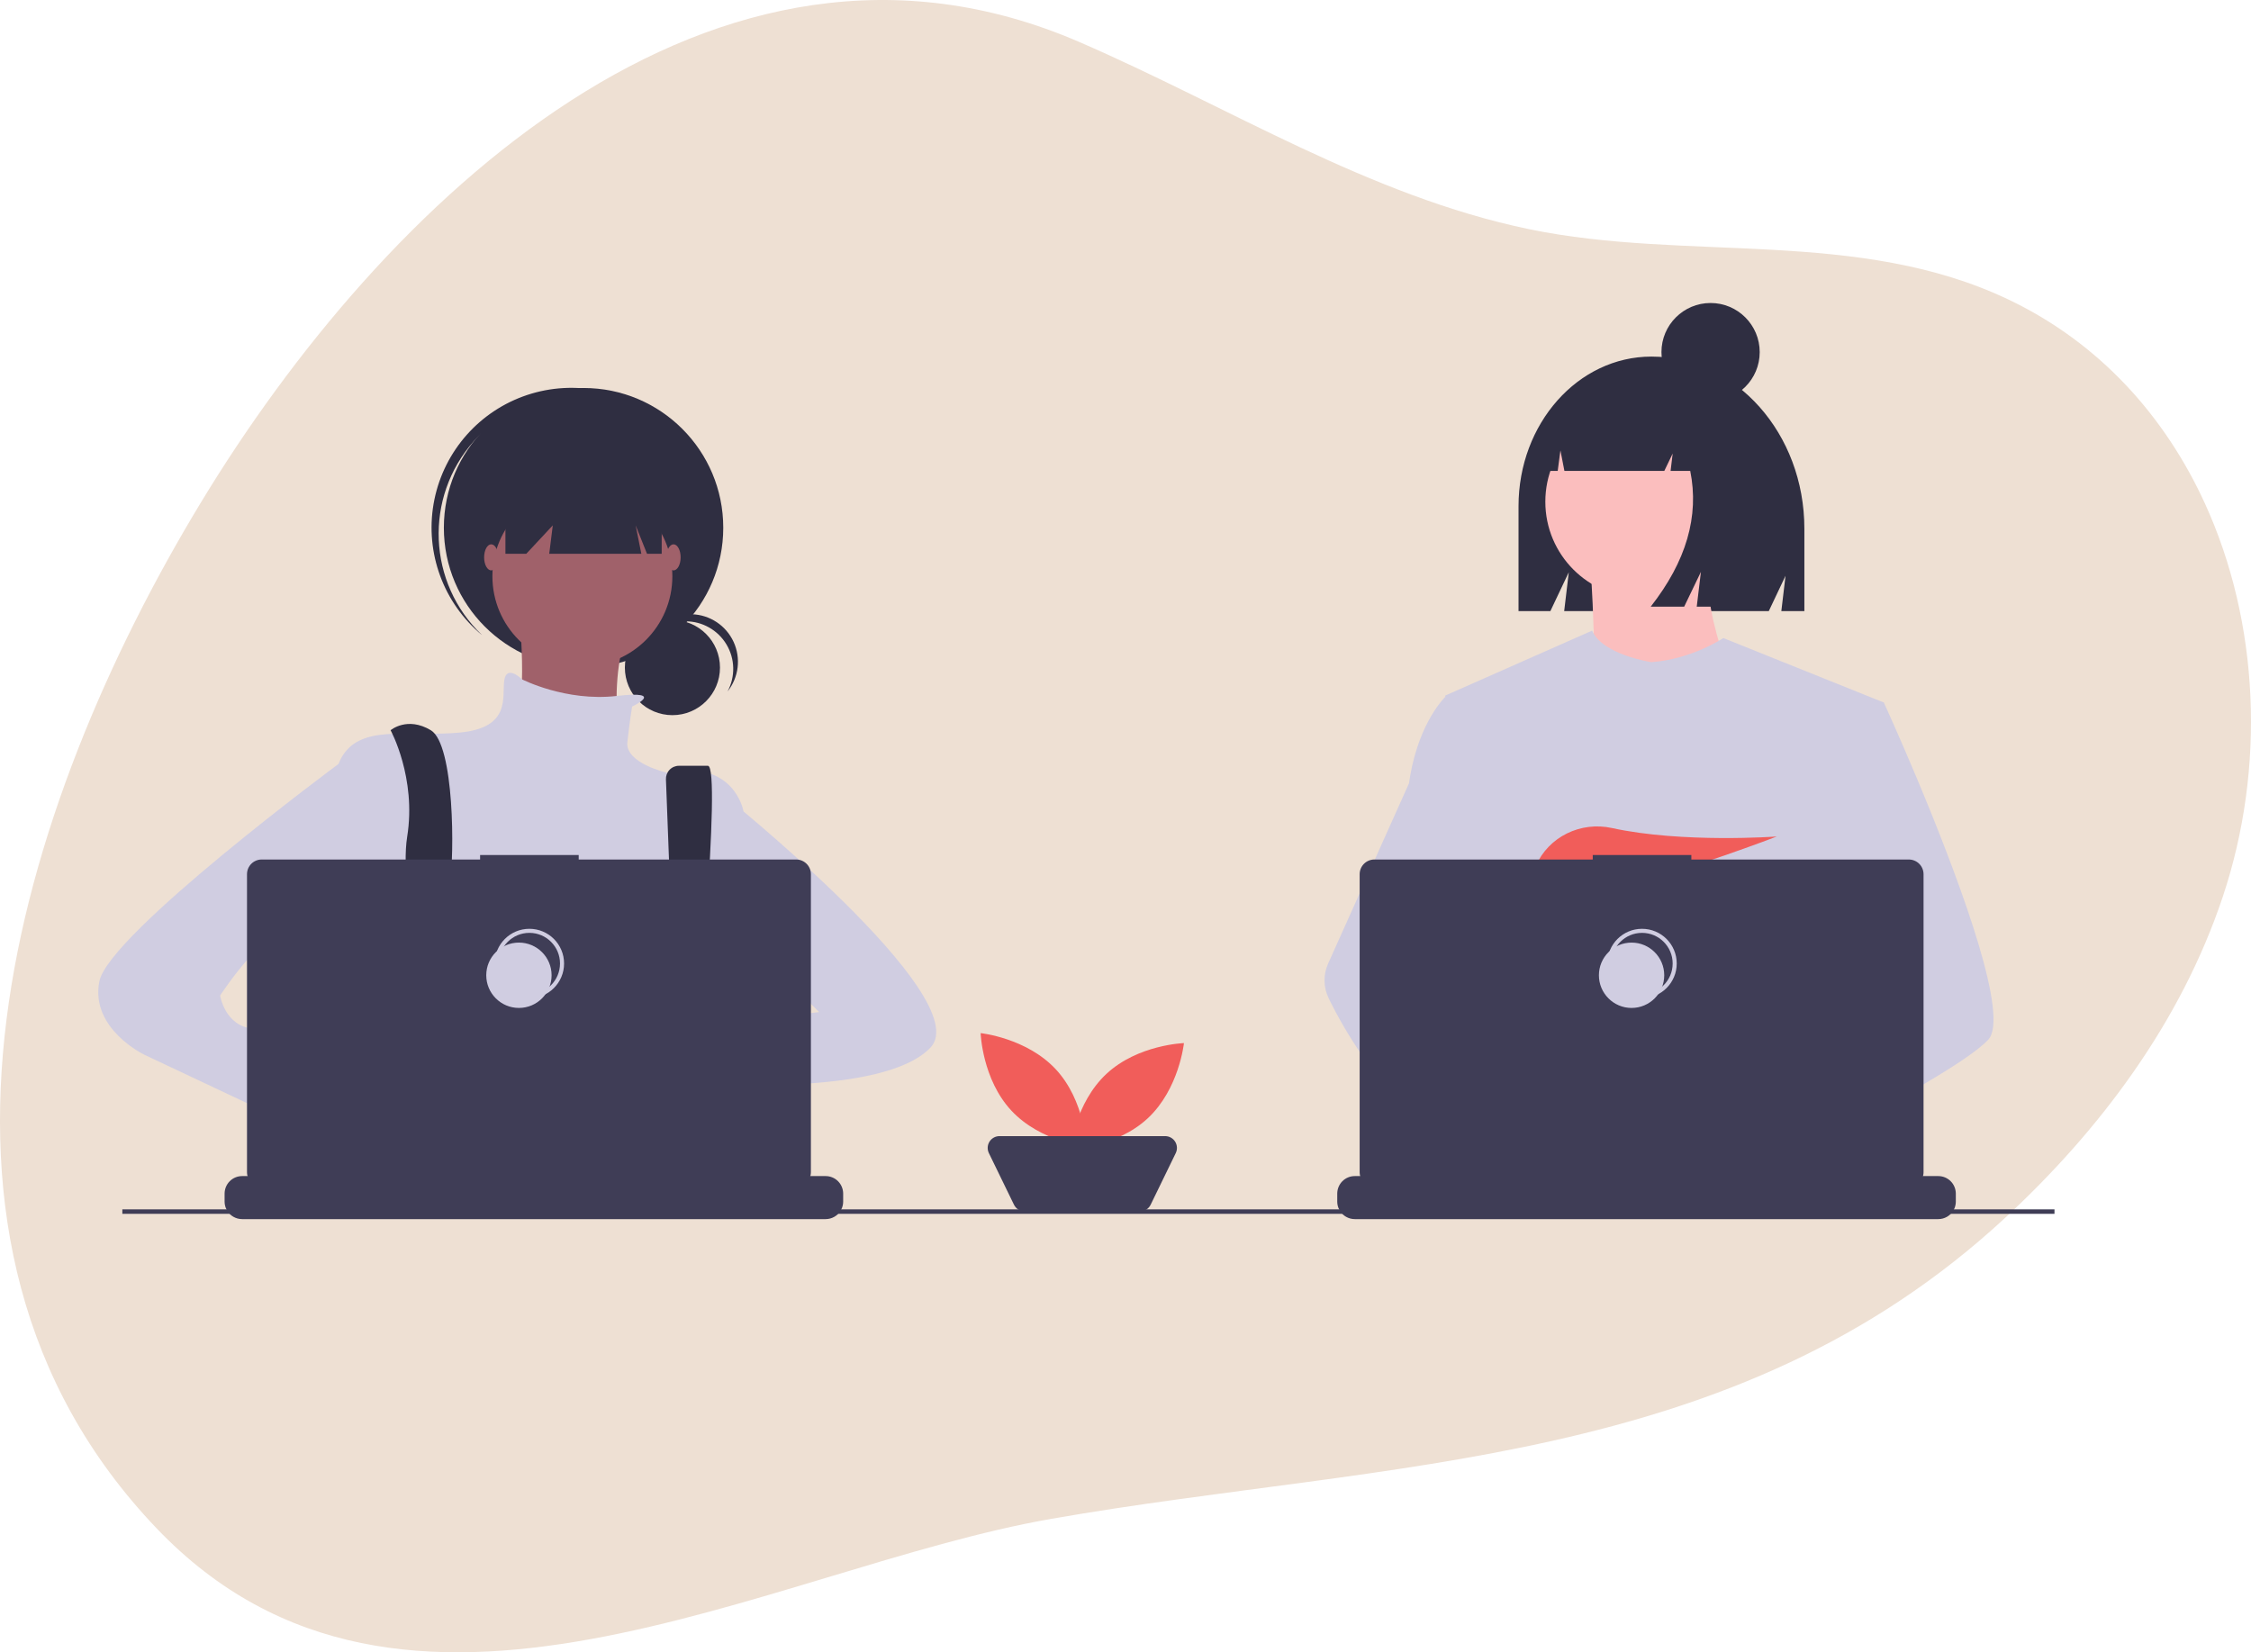 <?xml version="1.0" encoding="UTF-8"?>
<svg width="504px" height="370px" viewBox="0 0 504 370" version="1.1" xmlns="http://www.w3.org/2000/svg" xmlns:xlink="http://www.w3.org/1999/xlink">
    <title>undraw_shared_workspace_hwky</title>
    <g id="Page-1" stroke="none" stroke-width="1" fill="none" fill-rule="evenodd">
        <g id="undraw_shared_workspace_hwky">
            <path d="M449.764,67.108 C416.021,50.999 377.806,58.677 342.327,51.311 C306.528,43.879 275.003,23.837 241.651,9.4 C159.796,-26.034 85.637,45.364 44.88,112.689 C4.146,179.976 -26.927,277.345 35.075,342.253 C90.422,400.193 172.079,351.158 235.516,340.094 C311.08,326.917 388.182,329.123 449.087,272.589 C470.191,253.001 488.296,228.968 497.716,200.713 C507.294,171.982 505.911,139.444 493.647,112.665 C484.744,93.225 470.107,76.82 449.764,67.108 Z" id="Fill-57" fill="#EEE0D3"></path>
            <path d="M236.387,239.442 C242.933,246.47 243.271,256.8 243.271,256.8 C243.271,256.8 232.996,255.735 226.45,248.706 C219.903,241.678 219.565,231.348 219.565,231.348 C219.565,231.348 229.84,232.413 236.387,239.442 Z" id="Path" fill="#F15D5A" fill-rule="nonzero"></path>
            <path d="M256.996,250.412 C249.971,256.961 239.646,257.3 239.646,257.3 C239.646,257.3 240.71,247.019 247.735,240.47 C254.76,233.92 265.085,233.582 265.085,233.582 C265.085,233.582 264.02,243.862 256.996,250.412 Z" id="Path" fill="#F15D5A" fill-rule="nonzero"></path>
            <path d="M255.25,271.271 L229.412,271.271 C228.401,271.271 227.478,270.693 227.036,269.784 L221.41,258.215 C221.012,257.395 221.063,256.428 221.546,255.656 C222.029,254.883 222.876,254.414 223.787,254.414 L260.875,254.414 C261.786,254.414 262.633,254.883 263.116,255.656 C263.599,256.428 263.65,257.395 263.252,258.215 L257.626,269.784 C257.184,270.693 256.261,271.271 255.25,271.271 Z" id="Path" fill="#3F3D56" fill-rule="nonzero"></path>
            <path d="M369.757,79.851 L369.757,79.851 C353.323,79.851 340,94.847 340,113.347 L340,136.851 L347.127,136.851 L351.253,128.142 L350.221,136.851 L396.029,136.851 L399.78,128.934 L398.842,136.851 L404,136.851 L404,118.396 C404,97.108 388.669,79.851 369.757,79.851 Z" id="Path" fill="#2F2E41" fill-rule="nonzero"></path>
            <circle id="Oval" fill="#FBBEBE" fill-rule="nonzero" cx="367.5" cy="112.351" r="21.5"></circle>
            <path d="M356,125.009 C356,125.009 358.349,156.708 355.552,160.147 C352.756,163.585 389,154.811 389,154.811 C389,154.811 378.373,132.459 383.966,119.851 L356,125.009 Z" id="Path" fill="#FBBEBE" fill-rule="nonzero"></path>
            <path d="M378.265,89.089 C375.366,85.22 370.817,82.913 365.962,82.851 L365.378,82.851 C354.124,82.851 345,92.97 345,105.454 L345,105.454 L348.771,105.454 L349.38,100.847 L350.273,105.454 L372.64,105.454 L374.513,101.557 L374.045,105.454 L378.445,105.454 C380.498,115.586 377.548,125.718 369.595,135.851 L377.09,135.851 L380.838,128.057 L379.901,135.851 L394.189,135.851 L397,117.924 C397,104.499 389.15,93.114 378.265,89.089 Z" id="Path" fill="#2F2E41" fill-rule="nonzero"></path>
            <circle id="Oval" fill="#2F2E41" fill-rule="nonzero" cx="383" cy="78.851" r="11"></circle>
            <path d="M421.794,157.318 L418.19,173.738 L410.569,208.478 L410.341,210.381 L407.711,232.406 L405.961,247.038 L404.788,256.867 C397.656,260.534 392.486,263.066 392.486,263.066 C392.486,263.066 392.041,260.836 391.325,257.982 C386.319,259.483 377.057,261.974 369.207,262.472 C372.066,265.659 373.379,268.653 371.597,270.863 C366.22,277.525 344.021,263.569 336.257,258.365 C336.076,259.611 336.007,260.871 336.052,262.129 L330.11,257.557 L330.698,247.038 L331.69,229.239 L332.936,206.918 C332.543,205.962 332.214,204.982 331.95,203.982 C330.13,197.508 327.922,184.579 326.228,173.738 C324.864,165.013 323.84,157.64 323.624,156.071 C323.595,155.866 323.58,155.761 323.58,155.761 L356.472,141.219 C358.81,146.643 369.725,148.273 369.725,148.273 C378.768,147.65 385.857,142.879 385.857,142.879 L421.794,157.318 Z" id="Path" fill="#D0CDE1" fill-rule="nonzero"></path>
            <path d="M394.982,256.829 C394.982,256.829 393.589,257.306 391.325,257.982 C386.319,259.483 377.057,261.974 369.207,262.472 C362.449,262.905 356.738,261.863 355.694,257.452 C355.246,255.555 355.881,253.995 357.265,252.713 C361.396,248.882 372.186,247.509 380.743,247.038 C383.159,246.906 385.394,246.845 387.255,246.821 C390.415,246.78 392.486,246.845 392.486,246.845 L392.536,247.038 L394.982,256.829 Z" id="Path" fill="#FFB8B8" fill-rule="nonzero"></path>
            <path d="M445.178,232.807 C442.987,235.184 437.557,238.763 430.975,242.639 C428.526,244.079 425.919,245.563 423.26,247.038 C416.915,250.559 410.271,254.048 404.788,256.867 C397.656,260.534 392.486,263.066 392.486,263.066 C392.486,263.066 392.041,260.836 391.325,257.982 C390.365,254.162 388.92,249.224 387.413,247.038 C387.36,246.962 387.308,246.892 387.255,246.821 C386.816,246.245 386.375,245.908 385.939,245.908 L407.711,232.406 L417.119,226.57 L410.341,210.381 L401.839,190.073 L406.971,173.738 L412.128,157.318 L421.794,157.318 C421.794,157.318 424.995,164.307 429.088,174.054 C429.699,175.512 430.331,177.031 430.975,178.6 C439.395,199.088 449.892,227.699 445.178,232.807 Z" id="Path" fill="#D0CDE1" fill-rule="nonzero"></path>
            <path d="M371.597,270.863 C366.22,277.525 344.021,263.569 336.257,258.365 C334.566,257.232 333.559,256.515 333.559,256.515 L340.662,247.038 L342.912,244.038 C342.912,244.038 344.925,245.106 347.9,246.845 C348.009,246.909 348.117,246.973 348.228,247.038 C350.794,248.545 354.015,250.515 357.265,252.713 C361.75,255.748 366.285,259.211 369.207,262.472 C372.066,265.659 373.379,268.653 371.597,270.863 Z" id="Path" fill="#FFB8B8" fill-rule="nonzero"></path>
            <path d="M347.9,246.845 C347.106,246.842 346.314,246.906 345.531,247.038 C338.805,248.194 336.821,254.285 336.257,258.365 C336.076,259.611 336.007,260.871 336.052,262.129 L330.11,257.557 L327.945,255.892 C322.735,254.074 318.092,250.846 314.066,247.038 C310.574,243.676 307.441,239.959 304.719,235.948 C302.007,231.994 299.59,227.846 297.487,223.537 C296.299,221.103 296.253,218.267 297.361,215.795 L304.719,199.39 L315.473,175.412 C315.552,174.841 315.639,174.283 315.734,173.738 C317.866,161.503 323.58,156.071 323.58,156.071 L327.945,156.071 L330.865,173.738 L334.492,195.687 L331.95,203.982 L326.076,223.139 L331.69,229.239 L347.9,246.845 Z" id="Path" fill="#D0CDE1" fill-rule="nonzero"></path>
            <path d="M352.841,195.705 L356.572,200.06 C357.958,199.796 359.406,199.485 360.897,199.136 L359.826,195.705 L362.446,198.764 C378.243,194.876 397.824,187.319 397.824,187.319 C397.824,187.319 376.685,188.87 360.901,185.42 C353.917,183.893 346.732,187.357 343.867,193.908 C342.201,197.717 342.462,201.016 348.37,201.016 C350.366,200.982 352.357,200.794 354.324,200.456 L352.841,195.705 Z" id="Path" fill="#F15D5A" fill-rule="nonzero"></path>
            <path d="M437.908,267.292 L437.908,269.069 C437.908,269.557 437.819,270.04 437.642,270.495 C437.564,270.697 437.469,270.893 437.358,271.08 C436.649,272.271 435.365,273.001 433.979,273 L303.338,273 C301.952,273.001 300.668,272.271 299.959,271.08 C299.849,270.893 299.754,270.697 299.675,270.495 C299.498,270.04 299.409,269.557 299.409,269.069 L299.409,267.292 C299.409,266.25 299.823,265.25 300.559,264.513 C301.296,263.775 302.296,263.361 303.338,263.362 L310.868,263.362 L310.868,262.533 C310.868,262.49 310.886,262.448 310.916,262.417 C310.947,262.386 310.989,262.369 311.032,262.369 L314.961,262.369 C315.005,262.369 315.047,262.386 315.077,262.417 C315.108,262.448 315.125,262.49 315.125,262.533 L315.125,263.362 L317.58,263.362 L317.58,262.533 C317.58,262.49 317.597,262.448 317.628,262.417 C317.658,262.386 317.7,262.369 317.744,262.369 L321.673,262.369 C321.716,262.369 321.758,262.386 321.789,262.417 C321.819,262.448 321.837,262.49 321.836,262.533 L321.836,263.362 L324.294,263.362 L324.294,262.533 C324.294,262.49 324.311,262.448 324.342,262.417 C324.373,262.386 324.414,262.369 324.458,262.369 L328.387,262.369 C328.43,262.369 328.472,262.386 328.503,262.417 C328.533,262.448 328.551,262.49 328.551,262.533 L328.551,263.362 L331.005,263.362 L331.005,262.533 C331.005,262.49 331.022,262.448 331.053,262.417 C331.084,262.386 331.126,262.369 331.169,262.369 L335.098,262.369 C335.142,262.369 335.183,262.386 335.214,262.417 C335.245,262.448 335.262,262.49 335.262,262.533 L335.262,263.362 L337.716,263.362 L337.716,262.533 C337.716,262.49 337.734,262.448 337.764,262.417 C337.795,262.386 337.837,262.369 337.88,262.369 L341.809,262.369 C341.853,262.369 341.895,262.386 341.925,262.417 C341.956,262.448 341.973,262.49 341.973,262.533 L341.973,263.362 L344.431,263.362 L344.431,262.533 C344.431,262.49 344.448,262.448 344.479,262.417 C344.509,262.386 344.551,262.369 344.594,262.369 L348.524,262.369 C348.567,262.369 348.609,262.386 348.639,262.417 C348.67,262.448 348.687,262.49 348.687,262.533 L348.687,263.362 L351.142,263.362 L351.142,262.533 C351.142,262.49 351.159,262.448 351.19,262.417 C351.221,262.386 351.262,262.369 351.306,262.369 L382.083,262.369 C382.126,262.369 382.168,262.386 382.199,262.417 C382.229,262.448 382.247,262.49 382.247,262.533 L382.247,263.362 L384.704,263.362 L384.704,262.533 C384.704,262.49 384.721,262.448 384.752,262.417 C384.783,262.386 384.824,262.369 384.868,262.369 L388.797,262.369 C388.887,262.37 388.96,262.443 388.961,262.533 L388.961,263.362 L391.415,263.362 L391.415,262.533 C391.415,262.49 391.432,262.448 391.463,262.417 C391.494,262.386 391.536,262.369 391.579,262.369 L395.508,262.369 C395.552,262.369 395.593,262.386 395.624,262.417 C395.655,262.448 395.672,262.49 395.672,262.533 L395.672,263.362 L398.127,263.362 L398.127,262.533 C398.126,262.49 398.144,262.448 398.174,262.417 C398.205,262.386 398.247,262.369 398.29,262.369 L402.219,262.369 C402.263,262.369 402.305,262.386 402.335,262.417 C402.366,262.448 402.383,262.49 402.383,262.533 L402.383,263.362 L404.841,263.362 L404.841,262.533 C404.841,262.49 404.858,262.448 404.889,262.417 C404.919,262.386 404.961,262.369 405.005,262.369 L408.934,262.369 C409.023,262.37 409.095,262.444 409.095,262.533 L409.095,263.362 L411.552,263.362 L411.552,262.533 C411.552,262.49 411.569,262.448 411.6,262.417 C411.631,262.386 411.672,262.369 411.716,262.369 L415.645,262.369 C415.688,262.369 415.73,262.386 415.761,262.417 C415.792,262.448 415.809,262.49 415.809,262.533 L415.809,263.362 L418.263,263.362 L418.263,262.533 C418.263,262.49 418.28,262.448 418.311,262.417 C418.342,262.386 418.384,262.369 418.427,262.369 L422.356,262.369 C422.4,262.369 422.441,262.386 422.472,262.417 C422.503,262.448 422.52,262.49 422.52,262.533 L422.52,263.362 L433.979,263.362 C435.022,263.361 436.021,263.775 436.758,264.513 C437.495,265.25 437.908,266.25 437.908,267.292 Z" id="Path" fill="#3F3D56" fill-rule="nonzero"></path>
            <path d="M427.389,192.471 L378.695,192.471 L378.695,191.467 L356.616,191.467 L356.616,192.471 L307.721,192.471 C306.847,192.471 306.009,192.818 305.392,193.436 C304.774,194.054 304.427,194.892 304.427,195.766 L304.427,262.475 C304.427,264.295 305.902,265.77 307.721,265.77 L427.389,265.77 C429.208,265.77 430.683,264.295 430.683,262.475 L430.683,195.766 C430.683,194.892 430.336,194.054 429.718,193.436 C429.101,192.818 428.263,192.471 427.389,192.471 L427.389,192.471 Z" id="Path" fill="#3F3D56" fill-rule="nonzero"></path>
            <ellipse id="Oval" stroke="#D0CDE1" stroke-width="0.911" cx="367.651" cy="215.76" rx="7.314" ry="7.317"></ellipse>
            <ellipse id="Oval" fill="#D0CDE1" fill-rule="nonzero" cx="365.31" cy="218.395" rx="7.314" ry="7.317"></ellipse>
            <ellipse id="Oval" fill="#2F2E41" fill-rule="nonzero" cx="150.557" cy="149.494" rx="10.648" ry="10.653"></ellipse>
            <path d="M153.524,139.134 C157.273,139.135 160.745,141.107 162.666,144.327 C164.588,147.547 164.676,151.541 162.897,154.843 C165.415,151.691 165.937,147.388 164.245,143.726 C162.554,140.064 158.939,137.672 154.909,137.548 C150.879,137.424 147.124,139.589 145.211,143.14 C147.227,140.607 150.288,139.133 153.524,139.134 Z" id="Path" fill="#2F2E41" fill-rule="nonzero"></path>
            <ellipse id="Oval" fill="#2F2E41" fill-rule="nonzero" cx="130.66" cy="118.178" rx="31.278" ry="31.293"></ellipse>
            <path d="M106.112,98.763 C117.315,86.157 136.489,84.706 149.46,95.481 C149.204,95.238 148.951,94.993 148.685,94.757 C140.333,87.329 128.655,84.923 118.05,88.445 C107.444,91.967 99.523,100.882 97.269,111.832 C95.015,122.782 98.771,134.104 107.123,141.532 C107.388,141.768 107.661,141.991 107.933,142.216 C95.717,130.591 94.912,111.37 106.112,98.763 L106.112,98.763 Z" id="Path" fill="#2F2E41" fill-rule="nonzero"></path>
            <ellipse id="Oval" fill="#A0616A" fill-rule="nonzero" cx="130.395" cy="129.051" rx="20.145" ry="20.155"></ellipse>
            <path d="M116.082,135.416 C116.082,135.416 118.732,159.814 114.491,162.466 C110.25,165.118 138.878,168.83 138.878,168.83 C138.878,168.83 134.636,142.311 145.239,135.416 L116.082,135.416 Z" id="Path" fill="#A0616A" fill-rule="nonzero"></path>
            <path d="M141.528,158.223 C141.528,158.223 149.422,154.535 138.053,155.848 C126.684,157.162 116.876,152.123 116.876,152.123 C116.876,152.123 113.431,148.676 112.901,152.388 C112.371,156.101 114.491,162.996 102.828,164.057 C91.165,165.118 80.563,161.935 76.322,169.891 C72.08,177.847 74.201,212.322 74.201,212.322 C74.201,212.322 82.153,240.963 88.515,245.206 C94.876,249.449 150.541,243.615 150.541,243.615 L166.445,214.974 L166.445,181.56 C166.445,181.56 164.324,169.891 149.48,173.073 C149.48,173.073 139.938,170.952 140.468,166.178 C140.998,161.405 141.528,158.223 141.528,158.223 Z" id="Path" fill="#D0CDE1" fill-rule="nonzero"></path>
            <path d="M90.619,265.475 C90.946,264.046 91.166,263.239 91.166,263.239 L90.996,262.077 L89.249,250.211 L88.515,245.206 C94.875,242.554 96.467,230.354 96.467,230.354 L96.707,230.211 L97.792,229.561 L97.792,229.558 L101.689,227.219 L101.768,227.173 L103.342,228.22 L106.539,230.354 C115.016,236.682 125.764,239.146 136.149,237.142 C138.54,236.732 140.877,236.057 143.118,235.128 L150.83,232.555 L151.07,232.476 L151.307,232.511 L155.83,233.196 L155.911,233.211 L156.286,233.266 L155.239,240.511 L153.72,251.039 C157.731,253.164 161.297,257.156 164.416,262.077 C165.106,263.165 165.775,264.298 166.423,265.475 C167.266,266.997 168.07,268.58 168.837,270.202 C168.93,270.395 169.021,270.591 169.112,270.787 C169.407,271.422 169.7,272.063 169.983,272.707 L89.214,272.707 C89.32,272.06 89.425,271.443 89.527,270.849 C89.533,270.828 89.536,270.808 89.539,270.787 C89.577,270.588 89.612,270.395 89.644,270.202 C90.001,268.27 90.346,266.657 90.619,265.475 Z" id="Path" fill="#2F2E41" fill-rule="nonzero"></path>
            <path d="M87.454,163.526 C87.454,163.526 93.286,174.134 91.165,187.394 C89.045,200.654 97.527,233.538 97.527,233.538 L103.889,231.946 C103.889,231.946 99.647,204.366 100.708,198.002 C101.768,191.637 101.768,166.709 96.467,163.526 C91.165,160.344 87.454,163.526 87.454,163.526 Z" id="Path" fill="#2F2E41" fill-rule="nonzero"></path>
            <path d="M149.107,174.55 L151.336,233.272 L155.577,235.924 C155.577,235.924 161.673,171.482 158.493,171.482 L152.02,171.482 C151.221,171.482 150.456,171.811 149.906,172.391 C149.355,172.97 149.066,173.751 149.107,174.55 L149.107,174.55 Z" id="Path" fill="#2F2E41" fill-rule="nonzero"></path>
            <ellipse id="Oval" fill="#F15D5A" fill-rule="nonzero" cx="100.443" cy="229.56" rx="2.651" ry="2.652"></ellipse>
            <ellipse id="Oval" fill="#F15D5A" fill-rule="nonzero" cx="153.456" cy="232.212" rx="2.651" ry="2.652"></ellipse>
            <polygon id="Path" fill="#2F2E41" fill-rule="nonzero" points="113.166 103.858 113.166 124.013 117.831 124.013 123.768 117.648 122.973 124.013 143.596 124.013 142.324 117.648 144.868 124.013 148.155 124.013 148.155 103.858"></polygon>
            <ellipse id="Oval" fill="#A0616A" fill-rule="nonzero" cx="109.985" cy="124.808" rx="1.59" ry="2.917"></ellipse>
            <ellipse id="Oval" fill="#A0616A" fill-rule="nonzero" cx="150.806" cy="124.808" rx="1.59" ry="2.917"></ellipse>
            <path d="M161.673,231.946 C161.673,231.946 137.552,227.438 135.962,235.394 C134.371,243.35 162.734,239.902 162.734,239.902 L161.673,231.946 Z" id="Path" fill="#A0616A" fill-rule="nonzero"></path>
            <path d="M161.143,177.317 C161.143,177.317 218.928,223.46 208.325,234.598 C197.723,245.737 157.432,242.554 157.432,242.554 L160.083,229.294 L183.409,226.643 L171.746,214.974 L161.143,216.035 L161.143,177.317 Z" id="Path" fill="#D0CDE1" fill-rule="nonzero"></path>
            <path d="M75.791,254.223 L83.213,260.057 C83.213,260.057 88.515,276.499 96.467,271.726 C104.419,266.952 89.045,249.98 89.045,249.98 L80.032,246.797 L75.791,254.223 Z" id="Path" fill="#A0616A" fill-rule="nonzero"></path>
            <path d="M83.213,168.83 L75.811,171.059 C75.811,171.059 24.368,209.14 22.248,219.748 C20.127,230.355 32.32,236.19 32.32,236.19 L78.442,257.935 L83.213,245.206 L61.478,234.068 C61.478,234.068 63.068,230.886 56.707,230.355 C50.345,229.825 49.285,222.93 49.285,222.93 C49.285,222.93 62.008,203.306 68.9,207.549 C75.791,211.792 77.912,214.974 77.912,214.974 L83.213,168.83 Z" id="Path" fill="#D0CDE1" fill-rule="nonzero"></path>
            <path d="M188.786,267.292 L188.786,269.069 C188.786,269.557 188.697,270.04 188.52,270.495 C188.441,270.697 188.346,270.893 188.236,271.08 C187.527,272.271 186.243,273.001 184.857,273 L54.216,273 C52.83,273.001 51.546,272.271 50.837,271.08 C50.726,270.893 50.631,270.697 50.553,270.495 C50.376,270.04 50.287,269.557 50.287,269.069 L50.287,267.292 C50.287,266.25 50.7,265.25 51.437,264.513 C52.174,263.775 53.174,263.361 54.216,263.362 L61.746,263.362 L61.746,262.533 C61.746,262.49 61.763,262.448 61.794,262.417 C61.825,262.386 61.866,262.369 61.91,262.369 L65.839,262.369 C65.882,262.369 65.924,262.386 65.955,262.417 C65.986,262.448 66.003,262.49 66.003,262.533 L66.003,263.362 L68.457,263.362 L68.457,262.533 C68.457,262.49 68.474,262.448 68.505,262.417 C68.536,262.386 68.578,262.369 68.621,262.369 L72.55,262.369 C72.594,262.369 72.635,262.386 72.666,262.417 C72.697,262.448 72.714,262.49 72.714,262.533 L72.714,263.362 L75.172,263.362 L75.172,262.533 C75.171,262.49 75.189,262.448 75.219,262.417 C75.25,262.386 75.292,262.369 75.335,262.369 L79.264,262.369 C79.308,262.369 79.35,262.386 79.38,262.417 C79.411,262.448 79.428,262.49 79.428,262.533 L79.428,263.362 L81.883,263.362 L81.883,262.533 C81.883,262.49 81.9,262.448 81.931,262.417 C81.961,262.386 82.003,262.369 82.047,262.369 L85.976,262.369 C86.019,262.369 86.061,262.386 86.092,262.417 C86.122,262.448 86.14,262.49 86.139,262.533 L86.139,263.362 L88.594,263.362 L88.594,262.533 C88.594,262.49 88.611,262.448 88.642,262.417 C88.673,262.386 88.714,262.369 88.758,262.369 L92.687,262.369 C92.73,262.369 92.772,262.386 92.803,262.417 C92.834,262.448 92.851,262.49 92.851,262.533 L92.851,263.362 L95.308,263.362 L95.308,262.533 C95.308,262.49 95.325,262.448 95.356,262.417 C95.387,262.386 95.429,262.369 95.472,262.369 L99.401,262.369 C99.445,262.369 99.486,262.386 99.517,262.417 C99.548,262.448 99.565,262.49 99.565,262.533 L99.565,263.362 L102.019,263.362 L102.019,262.533 C102.019,262.49 102.037,262.448 102.067,262.417 C102.098,262.386 102.14,262.369 102.183,262.369 L132.96,262.369 C133.004,262.369 133.046,262.386 133.076,262.417 C133.107,262.448 133.124,262.49 133.124,262.533 L133.124,263.362 L135.582,263.362 L135.582,262.533 C135.582,262.49 135.599,262.448 135.63,262.417 C135.66,262.386 135.702,262.369 135.745,262.369 L139.675,262.369 C139.765,262.37 139.837,262.443 139.838,262.533 L139.838,263.362 L142.293,263.362 L142.293,262.533 C142.293,262.49 142.31,262.448 142.341,262.417 C142.372,262.386 142.413,262.369 142.457,262.369 L146.386,262.369 C146.429,262.369 146.471,262.386 146.502,262.417 C146.532,262.448 146.55,262.49 146.55,262.533 L146.55,263.362 L149.004,263.362 L149.004,262.533 C149.004,262.49 149.021,262.448 149.052,262.417 C149.083,262.386 149.124,262.369 149.168,262.369 L153.097,262.369 C153.14,262.369 153.182,262.386 153.213,262.417 C153.244,262.448 153.261,262.49 153.261,262.533 L153.261,263.362 L155.718,263.362 L155.718,262.533 C155.718,262.49 155.735,262.448 155.766,262.417 C155.797,262.386 155.839,262.369 155.882,262.369 L159.811,262.369 C159.901,262.37 159.973,262.444 159.972,262.533 L159.972,263.362 L162.43,263.362 L162.43,262.533 C162.43,262.49 162.447,262.448 162.477,262.417 C162.508,262.386 162.55,262.369 162.593,262.369 L166.522,262.369 C166.566,262.369 166.608,262.386 166.638,262.417 C166.669,262.448 166.686,262.49 166.686,262.533 L166.686,263.362 L169.141,263.362 L169.141,262.533 C169.141,262.49 169.158,262.448 169.189,262.417 C169.219,262.386 169.261,262.369 169.305,262.369 L173.234,262.369 C173.277,262.369 173.319,262.386 173.35,262.417 C173.38,262.448 173.398,262.49 173.398,262.533 L173.398,263.362 L184.857,263.362 C185.899,263.361 186.899,263.775 187.636,264.513 C188.372,265.25 188.786,266.25 188.786,267.292 Z" id="Path" fill="#3F3D56" fill-rule="nonzero"></path>
            <path d="M178.266,192.469 L129.572,192.469 L129.572,191.465 L107.493,191.465 L107.493,192.469 L58.598,192.469 C56.779,192.469 55.304,193.945 55.304,195.765 L55.304,262.473 C55.304,264.293 56.779,265.769 58.598,265.769 L178.266,265.769 C180.086,265.769 181.56,264.293 181.56,262.473 L181.56,195.765 C181.56,193.945 180.086,192.469 178.266,192.469 Z" id="Path" fill="#3F3D56" fill-rule="nonzero"></path>
            <ellipse id="Oval" stroke="#D0CDE1" stroke-width="0.911" cx="118.528" cy="215.759" rx="7.314" ry="7.317"></ellipse>
            <ellipse id="Oval" fill="#D0CDE1" fill-rule="nonzero" cx="116.187" cy="218.393" rx="7.314" ry="7.317"></ellipse>
            <rect id="Rectangle" fill="#3F3D56" fill-rule="nonzero" x="27.394" y="270.815" width="432.606" height="1"></rect>
        </g>
    </g>
</svg>